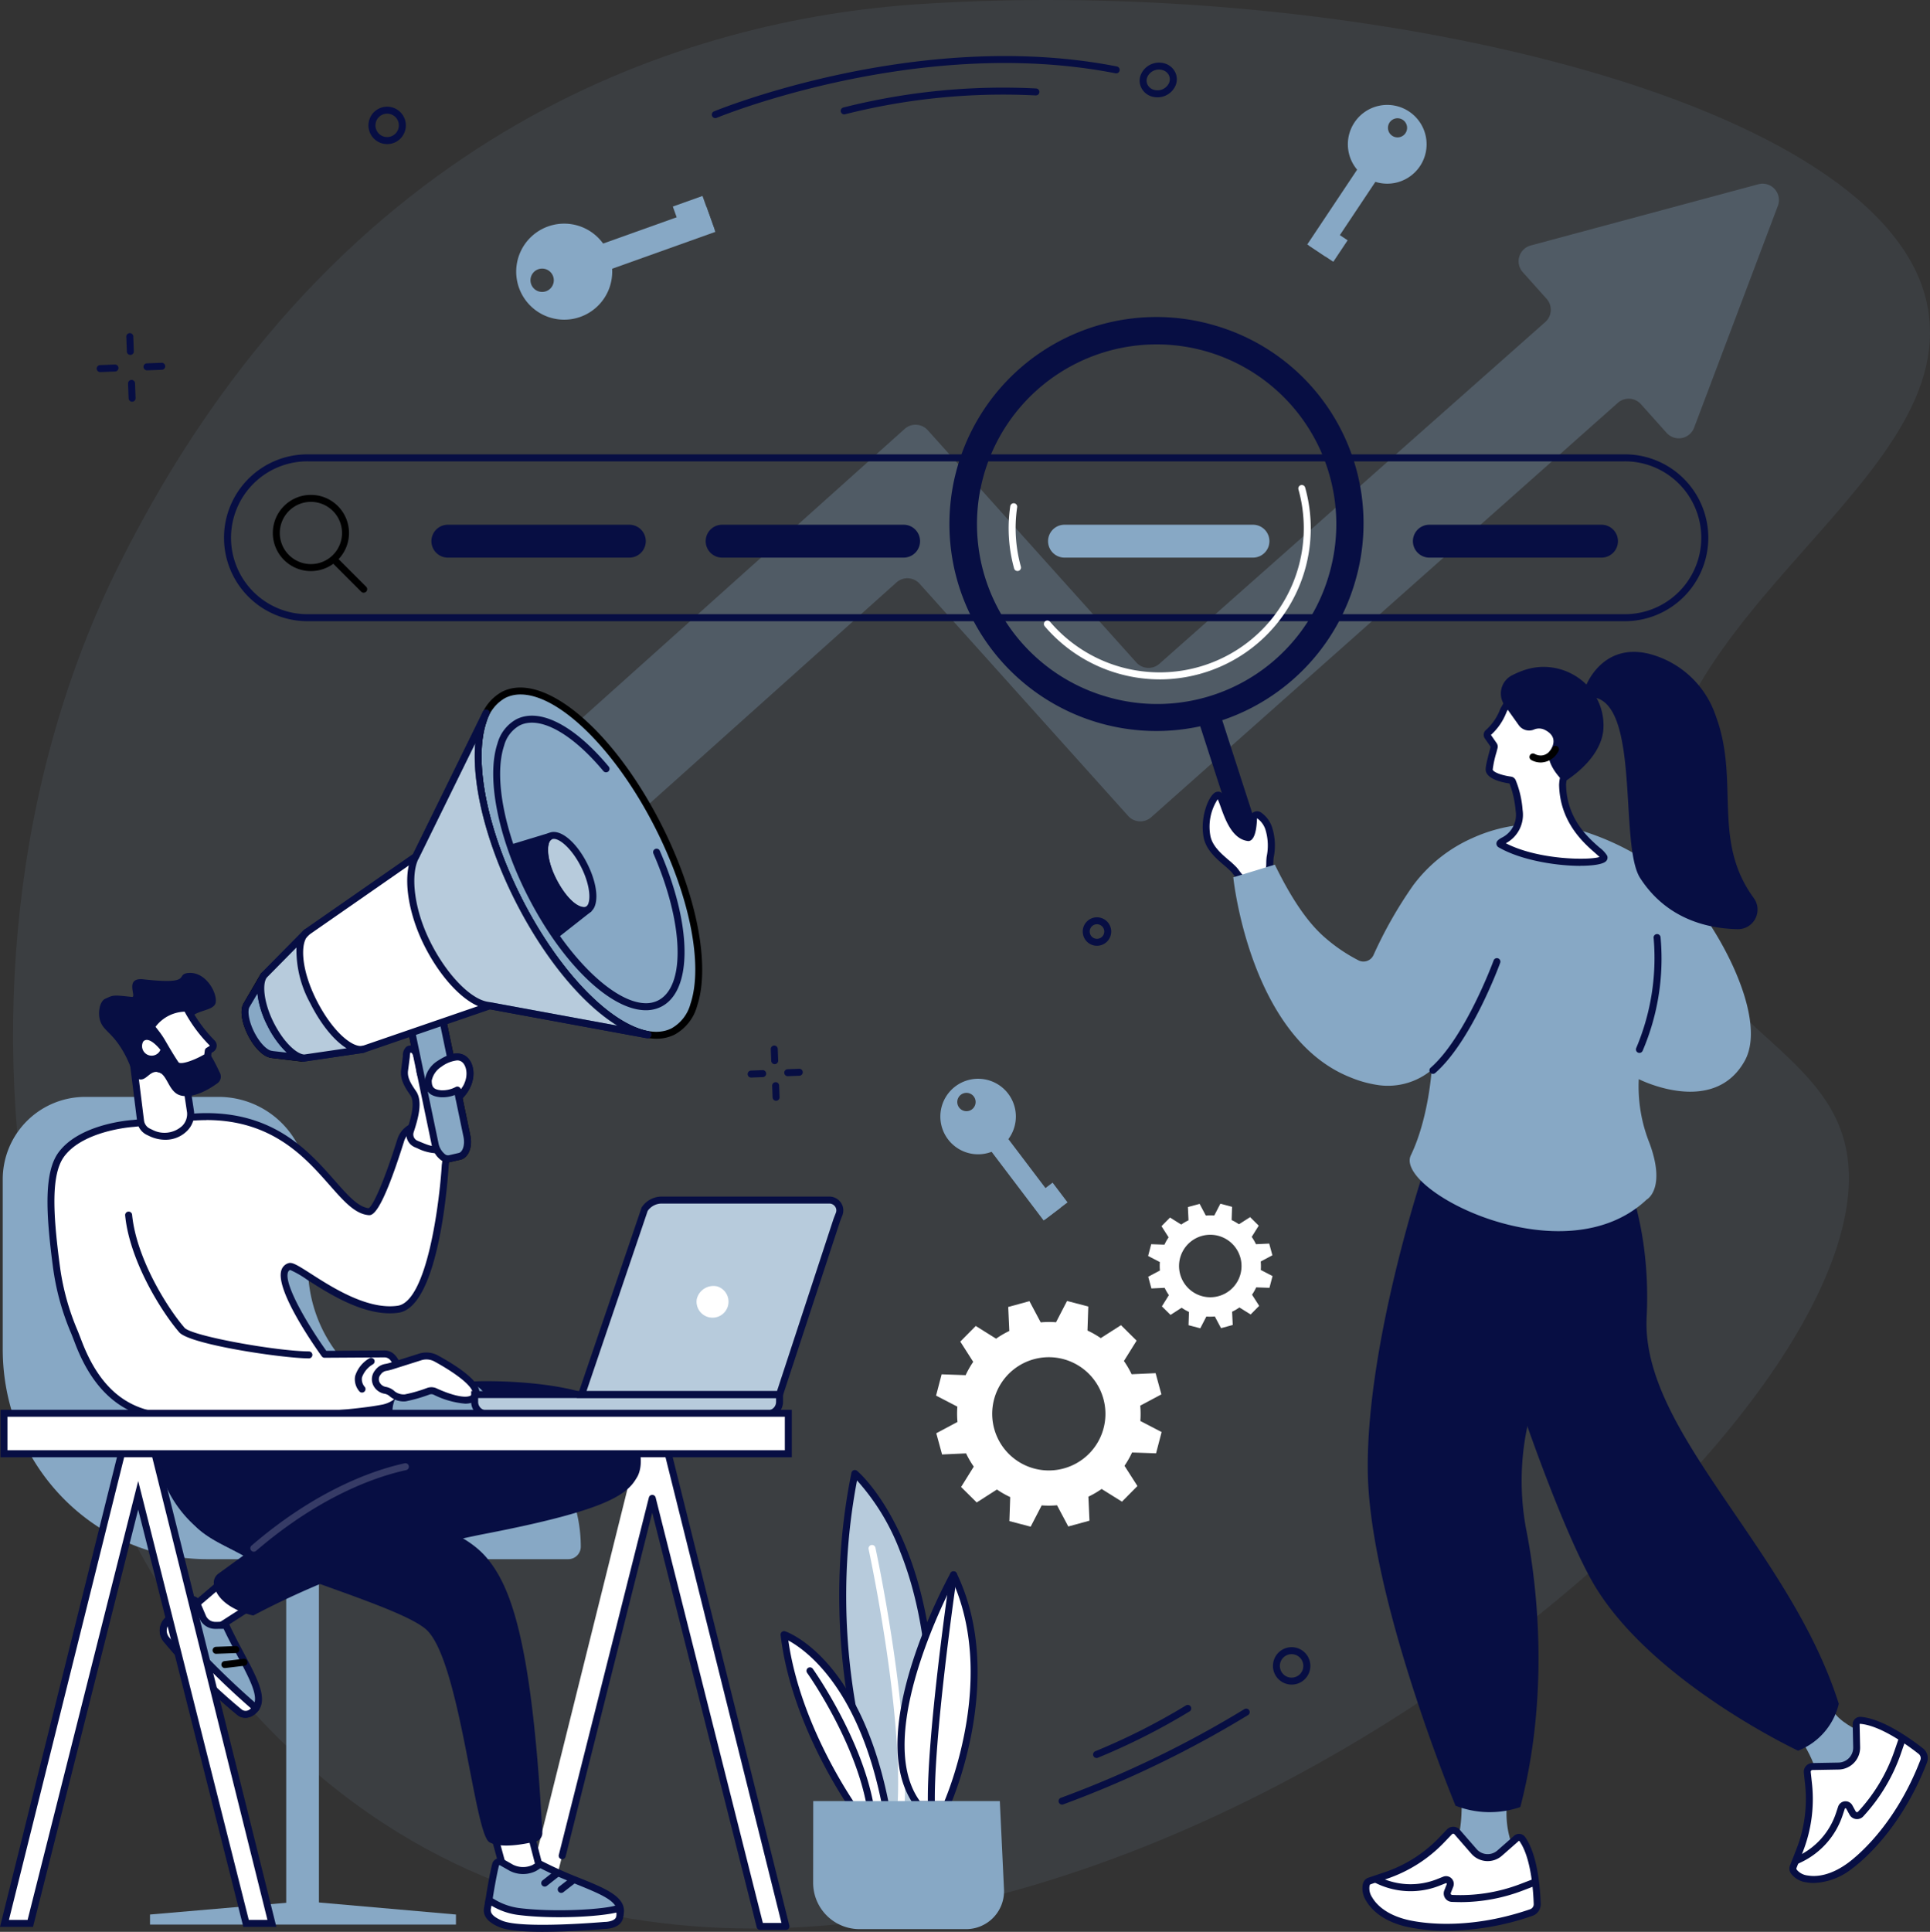 <svg xmlns="http://www.w3.org/2000/svg" xmlns:xlink="http://www.w3.org/1999/xlink" id="Groupe_13849" data-name="Groupe 13849" width="311.824" height="312.046" viewBox="0 0 311.824 312.046"><rect x="0" y="0" width="311.824" height="312.046" fill="#333333" stroke="none"/><defs><clipPath id="clip-path"><rect id="Rectangle_973" data-name="Rectangle 973" width="311.824" height="312.046" fill="none"></rect></clipPath></defs><g id="Groupe_13848" data-name="Groupe 13848" clip-path="url(#clip-path)"><path id="Trac&#xE9;_24962" data-name="Trac&#xE9; 24962" d="M151.96.67c-36.517,2.414-93.605,19.215-129.2,90.52-34.353,68.816-15.59,165.367,42.785,203.383,93.687,61.013,243.394-58.707,236.447-107.71-2.6-18.348-26.413-21.491-30.425-46.547-6.344-39.615,48.5-60.99,43.425-90.457C309.136,15.855,222.189-3.973,151.96.67" transform="translate(-3.5 0)" fill="rgba(135,168,197,0.1)"></path><path id="Trac&#xE9;_24963" data-name="Trac&#xE9; 24963" d="M387.909,79.012,351.141,88.9a2.645,2.645,0,0,0-1.284,4.319l3.848,4.3a2.646,2.646,0,0,1-.2,3.733l-62.35,55.206a2.645,2.645,0,0,1-3.736-.2l-33.7-37.522a2.646,2.646,0,0,0-3.736-.2l-82.731,74.129a2.646,2.646,0,0,0-.2,3.736l8.195,9.123a2.645,2.645,0,0,0,3.736.2l69.679-62.391a2.645,2.645,0,0,1,3.736.2l33.695,37.513a2.645,2.645,0,0,0,3.736.2L365.2,114.331a2.645,2.645,0,0,1,3.739.2l4.151,4.637a2.646,2.646,0,0,0,4.446-.83L391.07,82.5a2.645,2.645,0,0,0-3.162-3.489" transform="translate(-103.824 -49.249)" fill="#87a8c5" opacity="0.275"></path><path id="Trac&#xE9;_24964" data-name="Trac&#xE9; 24964" d="M438.708,574.07l-.938-3.427-3.874.176a14.743,14.743,0,0,0-1.245-2.139l2.051-3.288-2.524-2.5-3.268,2.091a14.911,14.911,0,0,0-2.146-1.224l.133-3.879-3.434-.9-1.782,3.441a14.707,14.707,0,0,0-2.474.018l-1.822-3.426-3.424.938.176,3.877A14.706,14.706,0,0,0,412,565.074l-3.286-2.053-2.5,2.526,2.09,3.27a14.925,14.925,0,0,0-1.224,2.148l-3.877-.134-.9,3.437,3.439,1.783a14.722,14.722,0,0,0,.018,2.476l-3.423,1.823.938,3.427,3.874-.176a14.738,14.738,0,0,0,1.245,2.139l-2.051,3.288,2.524,2.5,3.268-2.091a14.912,14.912,0,0,0,2.147,1.224l-.134,3.879,3.435.9L419.367,592a14.7,14.7,0,0,0,2.474-.018l1.822,3.426,3.424-.938-.176-3.876a14.731,14.731,0,0,0,2.138-1.246l3.285,2.052,2.5-2.526-2.09-3.27a14.942,14.942,0,0,0,1.224-2.148l3.876.134.9-3.437-3.439-1.784a14.725,14.725,0,0,0-.018-2.476Zm-15.77,11.962a9.146,9.146,0,1,1,6.4-11.237,9.139,9.139,0,0,1-6.4,11.237" transform="translate(-251.064 -348.838)" fill="#fff"></path><path id="Trac&#xE9;_24965" data-name="Trac&#xE9; 24965" d="M513.5,525.534l-.517-1.891-2.138.1a8.148,8.148,0,0,0-.687-1.18l1.132-1.814-1.393-1.379-1.8,1.154a8.25,8.25,0,0,0-1.185-.676l.074-2.141-1.895-.5-.983,1.9a8.085,8.085,0,0,0-1.365.01l-1.005-1.89-1.889.518.1,2.139a8.1,8.1,0,0,0-1.179.687l-1.813-1.132-1.377,1.394,1.153,1.8a8.215,8.215,0,0,0-.675,1.185l-2.139-.074-.5,1.9,1.9.984a8.134,8.134,0,0,0,.01,1.366L493.435,529l.517,1.891,2.138-.1a8.131,8.131,0,0,0,.687,1.18l-1.132,1.814,1.393,1.379,1.8-1.154a8.19,8.19,0,0,0,1.184.676l-.074,2.141,1.9.5.983-1.9a8.158,8.158,0,0,0,1.365-.01l1.006,1.89,1.889-.518-.1-2.139a8.123,8.123,0,0,0,1.18-.687l1.813,1.132,1.378-1.394-1.153-1.8a8.218,8.218,0,0,0,.675-1.185l2.139.074.5-1.9-1.9-.984a8.134,8.134,0,0,0-.01-1.366Zm-8.7,6.6a5.047,5.047,0,1,1,3.532-6.2,5.043,5.043,0,0,1-3.532,6.2" transform="translate(-307.923 -322.77)" fill="#fff"></path><path id="Trac&#xE9;_24966" data-name="Trac&#xE9; 24966" d="M261.873,700.1l-17.427-69.141L227.019,700.1h-4.177l19.148-76.868,4.912-.007,19.15,76.875Z" transform="translate(-139.067 -388.93)" fill="#fff"></path><path id="Trac&#xE9;_24967" data-name="Trac&#xE9; 24967" d="M276.823,699.727h-4.177a.564.564,0,0,1-.547-.426l-16.88-66.971-14,55.561a.564.564,0,0,1-1.094-.276l14.551-57.73a.564.564,0,0,1,1.094,0l17.32,68.715H276.1l-18.869-75.746-4.47.006h0a.564.564,0,0,1,0-1.128l4.912-.007h0a.564.564,0,0,1,.547.427l19.15,76.875a.564.564,0,0,1-.547.7" transform="translate(-149.839 -387.994)" fill="#070e43"></path><path id="Trac&#xE9;_24968" data-name="Trac&#xE9; 24968" d="M50.492,485.926V498.7c0,12.5,9.867,22.627,22.039,22.627s22.039,10.13,22.039,22.627a2.015,2.015,0,0,1-2.015,2.016H34.216c-18.247,0-33.039-15.186-33.039-33.92V484.789A13.32,13.32,0,0,1,14.318,471.3H36.243a14.442,14.442,0,0,1,14.248,14.628" transform="translate(-0.735 -294.119)" fill="#87a8c5"></path><rect id="Rectangle_965" data-name="Rectangle 965" width="5.287" height="61.554" transform="translate(46.242 247.625)" fill="#87a8c5"></rect><path id="Trac&#xE9;_24969" data-name="Trac&#xE9; 24969" d="M113.9,819.2l-23.4-2.054H88.353L64.468,819.2v1.63H113.9Z" transform="translate(-40.232 -509.951)" fill="#87a8c5"></path><path id="Trac&#xE9;_24970" data-name="Trac&#xE9; 24970" d="M85.256,680.338l-5.733,4.886,3.584,3.354,6.753-4.331Z" transform="translate(-49.627 -424.573)" fill="#fff"></path><path id="Trac&#xE9;_24971" data-name="Trac&#xE9; 24971" d="M82.171,688.2a.566.566,0,0,1-.386-.152L78.2,684.7a.564.564,0,0,1,.019-.841l5.733-4.886a.564.564,0,0,1,.731,0l4.6,3.908a.564.564,0,0,1-.061.9l-6.753,4.331a.564.564,0,0,1-.3.089m-2.738-3.9,2.8,2.623,5.742-3.683-3.658-3.105Z" transform="translate(-48.691 -423.636)" fill="#070e43"></path><path id="Trac&#xE9;_24972" data-name="Trac&#xE9; 24972" d="M74.518,687.453a41.678,41.678,0,0,0-3.738,3.286,2.264,2.264,0,0,0-.131,3A89.073,89.073,0,0,0,82.5,705.529a1.6,1.6,0,0,0,1.975-.058c3.036-2.131-1.065-7.221-4.212-14.006l-1.689.008a2.231,2.231,0,0,1-2.063-1.356L75.48,687.7a.626.626,0,0,0-.962-.248" transform="translate(-43.773 -428.93)" fill="#87a8c5"></path><path id="Trac&#xE9;_24973" data-name="Trac&#xE9; 24973" d="M82.476,705.466a2.043,2.043,0,0,1-1.264-.432,88.979,88.979,0,0,1-11.938-11.873,2.826,2.826,0,0,1,.167-3.753,42.308,42.308,0,0,1,3.792-3.335h0a1.189,1.189,0,0,1,1.829.471l1.031,2.415a1.662,1.662,0,0,0,1.532,1.014h.009l2.052-.01.152.329c.781,1.684,1.642,3.3,2.4,4.728,2.407,4.521,4.307,8.092,1.623,9.977a2.4,2.4,0,0,1-1.387.47M73.93,686.96a41.248,41.248,0,0,0-3.685,3.238,1.7,1.7,0,0,0-.094,2.256,89.21,89.21,0,0,0,11.763,11.7,1.042,1.042,0,0,0,1.3-.079c1.781-1.251.481-3.917-1.971-8.523-.717-1.347-1.524-2.863-2.275-4.455l-1.329.007h-.015a2.788,2.788,0,0,1-2.57-1.7l-1.03-2.416a.061.061,0,0,0-.043-.037.053.053,0,0,0-.052.011" transform="translate(-42.836 -427.993)" fill="#070e43"></path><path id="Trac&#xE9;_24974" data-name="Trac&#xE9; 24974" d="M70.974,695.9l-.193.195a2.264,2.264,0,0,0-.13,3A89.047,89.047,0,0,0,82.5,710.883a1.6,1.6,0,0,0,1.975-.058,4.671,4.671,0,0,0,.649-.641l-.333-.289a128.674,128.674,0,0,1-13.264-13.35Z" transform="translate(-43.773 -434.283)" fill="#fff"></path><path id="Trac&#xE9;_24975" data-name="Trac&#xE9; 24975" d="M82.476,710.821a2.041,2.041,0,0,1-1.264-.432,89.023,89.023,0,0,1-11.938-11.873,2.828,2.828,0,0,1,.167-3.753l.2-.2a.578.578,0,0,1,.42-.165.562.562,0,0,1,.407.2l.554.646a128.525,128.525,0,0,0,13.206,13.292l.333.289a.564.564,0,0,1,.062.788,5.069,5.069,0,0,1-.757.741,2.4,2.4,0,0,1-1.387.47m-12.445-15a1.706,1.706,0,0,0,.121,1.985,89.194,89.194,0,0,0,11.764,11.7,1.041,1.041,0,0,0,1.3-.079,1.452,1.452,0,0,0,.162-.138,129.534,129.534,0,0,1-13.214-13.315Z" transform="translate(-42.836 -433.348)" fill="#070e43"></path><path id="Trac&#xE9;_24976" data-name="Trac&#xE9; 24976" d="M91.9,708.517a.564.564,0,0,1-.021-1.127l3.192-.12a.564.564,0,1,1,.042,1.127l-3.192.12H91.9" transform="translate(-57.001 -441.38)"></path><path id="Trac&#xE9;_24977" data-name="Trac&#xE9; 24977" d="M95.7,714.229a.564.564,0,0,1-.066-1.124l3.088-.369a.564.564,0,0,1,.133,1.12l-3.087.368a.514.514,0,0,1-.068,0" transform="translate(-59.369 -444.788)"></path><path id="Trac&#xE9;_24978" data-name="Trac&#xE9; 24978" d="M141.46,599.764c.651,1.092,3.076,5.791,1.56,8.981,0,0-.256.465-.567.914-1.852,2.675-6.668,5.04-23.712,8.357A136.452,136.452,0,0,0,80.893,631.29s-5.825-1.192-6.362-5.1a1.787,1.787,0,0,1,.744-1.671l4.012-2.908-3.805-2.029a19.313,19.313,0,0,1-9.337-10.8,66.222,66.222,0,0,1-2.086-11.329c21.907-2.027,39.873-3.571,53.172-4,0,0,20.075-.649,24.229,6.315" transform="translate(-39.977 -370.338)" fill="#070e43"></path><path id="Trac&#xE9;_24979" data-name="Trac&#xE9; 24979" d="M212.688,787.471l2.026,7.439,5.332-2.048-1.715-6.623Z" transform="translate(-132.73 -490.662)" fill="#fff"></path><path id="Trac&#xE9;_24980" data-name="Trac&#xE9; 24980" d="M213.778,794.538a.564.564,0,0,1-.544-.415l-2.027-7.439a.565.565,0,0,1,.424-.7l5.644-1.232a.565.565,0,0,1,.666.41l1.715,6.623a.564.564,0,0,1-.344.668L213.98,794.5a.568.568,0,0,1-.2.037m-1.326-7.578,1.707,6.264,4.279-1.644-1.453-5.61Z" transform="translate(-131.794 -489.726)" fill="#070e43"></path><path id="Trac&#xE9;_24981" data-name="Trac&#xE9; 24981" d="M211.084,800.392c-.293,1.13-.895,4.308-1.135,6.218a2.384,2.384,0,0,0,1.806,2.6c3.313.816,11.189.616,17.752.768a1.687,1.687,0,0,0,1.618-1.31c1.186-3.725-5.9-4.7-12.859-8.375a6.54,6.54,0,0,1-1,.662,4.194,4.194,0,0,1-3.633-.069l-1.585-.9a.659.659,0,0,0-.964.406" transform="translate(-131.01 -499.187)" fill="#87a8c5"></path><path id="Trac&#xE9;_24982" data-name="Trac&#xE9; 24982" d="M228.6,809.607h-.044c-1.676-.039-3.463-.055-5.191-.071-5.221-.047-10.153-.091-12.682-.714a2.947,2.947,0,0,1-2.231-3.219c.24-1.912.842-5.11,1.148-6.29a1.222,1.222,0,0,1,1.789-.754l1.585.9a3.655,3.655,0,0,0,3.086.063,6.094,6.094,0,0,0,.905-.6l.29-.243.336.176a66.91,66.91,0,0,0,6.224,2.785c4.4,1.785,7.884,3.195,6.908,6.26a2.258,2.258,0,0,1-2.126,1.7m-17.815-10.081a.1.1,0,0,0-.038.008.09.09,0,0,0-.054.063c-.3,1.138-.892,4.323-1.121,6.147a1.819,1.819,0,0,0,1.381,1.984c2.4.591,7.5.636,12.422.681,1.732.016,3.524.032,5.208.071.132.01.785-.026,1.068-.917.628-1.973-1.841-3.082-6.257-4.872-1.845-.748-3.925-1.591-6.008-2.667a7.5,7.5,0,0,1-.787.492,4.722,4.722,0,0,1-4.181-.075l-1.585-.9a.091.091,0,0,0-.048-.013m-.638-.071h0Z" transform="translate(-130.073 -498.249)" fill="#070e43"></path><path id="Trac&#xE9;_24983" data-name="Trac&#xE9; 24983" d="M209.459,817.835c-.006.033-.01.056-.011.067-.151,1.2,1.009,1.909,2.113,2.4,3.342,1.473,16.889.263,16.889.263s1.817.019,2.3-1.071a2.016,2.016,0,0,0,.12-.6,1.972,1.972,0,0,0-.055-.635l-.121-.488c-1.844.733-10.142,1.291-16.165.545A12.394,12.394,0,0,1,209.7,816.5s-.117.653-.238,1.338" transform="translate(-130.7 -509.545)" fill="#fff"></path><path id="Trac&#xE9;_24984" data-name="Trac&#xE9; 24984" d="M217.591,820.655c-3,0-5.847-.183-7.2-.777-.731-.322-2.672-1.177-2.446-2.982,0-.015.007-.048.015-.1l.239-1.338a.563.563,0,0,1,.8-.406c.169.083.361.191.58.315a10.369,10.369,0,0,0,4.073,1.45c5.931.735,14.1.2,15.888-.509a.563.563,0,0,1,.755.388l.121.488a2.542,2.542,0,0,1,.069.815,2.444,2.444,0,0,1-.167.779c-.592,1.336-2.508,1.4-2.789,1.406-.506.045-5.4.466-9.947.466m-8.415-4.221-.1.563h0l-.008.043c-.083.666.466,1.224,1.782,1.8,3.172,1.4,16.478.229,16.612.218l.056,0h.008c.383,0,1.5-.133,1.769-.735a1.382,1.382,0,0,0,.074-.414,1.359,1.359,0,0,0-.02-.364c-2.7.668-10.151,1.1-15.827.392a11.185,11.185,0,0,1-4.346-1.506m-.655.465h0Z" transform="translate(-129.762 -508.609)" fill="#070e43"></path><path id="Trac&#xE9;_24985" data-name="Trac&#xE9; 24985" d="M233.177,806.177a.564.564,0,0,1-.349-1.007l1.958-1.542a.564.564,0,0,1,.7.886l-1.958,1.542a.562.562,0,0,1-.348.121" transform="translate(-145.165 -501.438)" fill="#070e43"></path><path id="Trac&#xE9;_24986" data-name="Trac&#xE9; 24986" d="M240.264,809.24a.564.564,0,0,1-.346-1.009l1.713-1.33a.564.564,0,0,1,.692.891l-1.713,1.33a.561.561,0,0,1-.345.118" transform="translate(-149.588 -503.482)" fill="#070e43"></path><path id="Trac&#xE9;_24987" data-name="Trac&#xE9; 24987" d="M118.361,645.048s6.977,1.438,10.671,5.956c3.65,4.464,7.19,12.885,8.857,44.229a1.4,1.4,0,0,1-1.07,1.436c-1.895.455-5.684,1.167-7.489.113-2.462-1.438-4.813-29.966-10.353-34.484s-32.833-11.09-37.347-16.84,6.567-5.75,6.567-5.75Z" transform="translate(-50.267 -399.218)" fill="#070e43"></path><path id="Trac&#xE9;_24988" data-name="Trac&#xE9; 24988" d="M108.142,642.986a.564.564,0,0,1-.368-.992c10.76-9.244,20.144-12.3,24.78-13.3a.564.564,0,0,1,.237,1.1c-4.531.977-13.71,3.971-24.282,13.052a.562.562,0,0,1-.367.136" transform="translate(-67.135 -392.337)" fill="rgba(255,255,255,0.19)"></path><path id="Trac&#xE9;_24989" data-name="Trac&#xE9; 24989" d="M35.135,480.878s-8.224.511-11.551,4.989c-2.207,2.971-2,9.061-.832,17.949.772,5.863,2.194,8.782,3.564,12.385,3.448,9.067,8.736,11.548,14.274,12.055,6.907.633,27.15.091,34.922-1.4,1.255-.241,2.775-1.11,2.847-2.051.146-1.895-.1-6.713-2.591-6.7-6.07.04-9.674.06-9.674.06s-9.378-12.977-5.67-14.179c1.25-.405,10.17,7.964,17.556,6.9,6.255-.9,7.615-23.272,7.615-23.272s.768-4.014-1.729-5.8c-.082-.059-.172-.119-.268-.178a3.527,3.527,0,0,0-5.206,1.961c-1.055,3.362-3.8,11.663-5.176,11.527-5.777-.573-9.679-16.636-28.428-15.281Z" transform="translate(-13.661 -299.406)" fill="#fff"></path><path id="Trac&#xE9;_24990" data-name="Trac&#xE9; 24990" d="M48,528.144c-3.491,0-6.48-.087-8.386-.261-4.46-.409-10.842-2.141-14.749-12.417-.206-.541-.413-1.067-.619-1.589a40.73,40.73,0,0,1-2.977-10.922c-1.148-8.717-1.427-15.175.938-18.36,3.409-4.589,11.457-5.183,11.956-5.215l9.641-1.026c12.679-.921,18.656,5.864,23.019,10.815,2.095,2.377,3.753,4.258,5.477,4.46.656-.332,2.369-3.927,4.63-11.13a4.08,4.08,0,0,1,2.484-2.618,4.038,4.038,0,0,1,3.555.346c.108.067.209.134.3.2,2.653,1.892,2.042,5.861,1.961,6.321-.153,2.493-1.6,22.828-8.1,23.762-5.281.761-11.233-3.059-14.79-5.341a15.844,15.844,0,0,0-2.719-1.565.579.579,0,0,0-.365.4c-.657,2.011,3.383,8.727,6.2,12.663.97-.006,4.317-.026,9.382-.059h.017a2.286,2.286,0,0,1,1.724.774c1.4,1.5,1.54,4.929,1.417,6.53-.1,1.349-1.994,2.31-3.3,2.562-5.791,1.114-17.85,1.673-26.693,1.673M46.059,479.4q-1.044,0-2.156.079L34.27,480.5l-.025,0c-.08.005-8,.549-11.133,4.763-2.139,2.88-1.837,9.095-.725,17.539A39.75,39.75,0,0,0,25.3,513.463c.207.527.416,1.057.623,1.6,3.642,9.578,9.287,11.281,13.8,11.694,6.518.6,26.927.111,34.765-1.4,1.164-.224,2.349-.987,2.392-1.541.123-1.6-.072-4.552-1.118-5.674a1.169,1.169,0,0,0-.9-.416h-.009c-6.071.04-9.675.061-9.675.061h0a.565.565,0,0,1-.457-.233c-.78-1.08-7.59-10.641-6.523-13.909a1.707,1.707,0,0,1,1.135-1.136c.614-.2,1.412.283,3.629,1.7,3.424,2.2,9.156,5.872,14.02,5.175,4.757-.685,6.761-16.653,7.133-22.748a.513.513,0,0,1,.009-.072c.007-.036.666-3.683-1.5-5.23q-.111-.08-.237-.158a2.916,2.916,0,0,0-2.568-.249,2.96,2.96,0,0,0-1.8,1.9c-3.8,12.115-5.181,11.978-5.77,11.919-2.183-.217-3.982-2.258-6.259-4.842-3.949-4.482-9.268-10.517-19.916-10.517m-11.85.545h0Z" transform="translate(-12.736 -298.469)" fill="#070e43"></path><path id="Trac&#xE9;_24991" data-name="Trac&#xE9; 24991" d="M83.457,544.326h0c-4.357-.03-19.244-2.248-20.941-4.212-3-3.477-8.031-11.672-8.736-18.861a.564.564,0,1,1,1.122-.11c.68,6.93,5.554,14.862,8.467,18.234,1.158,1.341,14.859,3.785,20.095,3.822a.564.564,0,0,1,0,1.128" transform="translate(-33.558 -324.908)" fill="#070e43"></path><path id="Trac&#xE9;_24992" data-name="Trac&#xE9; 24992" d="M153.651,589.018a.562.562,0,0,1-.446-.218,2.96,2.96,0,0,1-.667-2.453,5.054,5.054,0,0,1,2.313-2.871.564.564,0,0,1,.563.977,3.981,3.981,0,0,0-1.77,2.115,1.86,1.86,0,0,0,.452,1.539.564.564,0,0,1-.445.91" transform="translate(-95.16 -364.078)" fill="#070e43"></path><path id="Trac&#xE9;_24993" data-name="Trac&#xE9; 24993" d="M168.674,598.3h15.813a4.864,4.864,0,0,0-4.864-4.864h-6.086a4.864,4.864,0,0,0-4.864,4.864" transform="translate(-105.263 -370.343)" fill="#87a8c5"></path><path id="Trac&#xE9;_24994" data-name="Trac&#xE9; 24994" d="M161.777,585.224a1.929,1.929,0,0,1,1.212-.742,7.447,7.447,0,0,0,1.028-.257l4.632-1.461a3.306,3.306,0,0,1,2.516.283c2.324,1.28,7.094,4.164,6.338,5.894-.815,1.865-5.048.118-6.539-.568a1.432,1.432,0,0,0-1.088-.044,24.964,24.964,0,0,1-3.735,1.072,2.991,2.991,0,0,1-2.245-.782,2.279,2.279,0,0,0-1-.44,1.957,1.957,0,0,1-1.371-.988l-.007-.012a1.68,1.68,0,0,1,.148-1.809Z" transform="translate(-100.673 -363.601)" fill="#fff"></path><path id="Trac&#xE9;_24995" data-name="Trac&#xE9; 24995" d="M174.891,589.4a14.058,14.058,0,0,1-5.095-1.45.87.87,0,0,0-.665-.024,25.247,25.247,0,0,1-3.844,1.1,3.458,3.458,0,0,1-2.675-.9,1.712,1.712,0,0,0-.759-.328,2.518,2.518,0,0,1-1.761-1.277,2.25,2.25,0,0,1,.192-2.429l.112-.147h0a2.483,2.483,0,0,1,1.569-.956,6.811,6.811,0,0,0,.95-.238l4.632-1.461a3.9,3.9,0,0,1,2.958.327c5.066,2.791,7.28,5.016,6.583,6.613a1.837,1.837,0,0,1-1.062.989,3.208,3.208,0,0,1-1.134.18m-5.452-2.656a1.988,1.988,0,0,1,.829.181c2.406,1.108,4.459,1.582,5.356,1.241a.708.708,0,0,0,.43-.386c.308-.705-1.467-2.626-6.093-5.174a2.731,2.731,0,0,0-2.092-.234l-4.614,1.456a7.875,7.875,0,0,1-1.107.276,1.359,1.359,0,0,0-.856.528l-.113.147a1.117,1.117,0,0,0-.1,1.2,1.4,1.4,0,0,0,.987.711,2.858,2.858,0,0,1,1.245.552,2.411,2.411,0,0,0,1.816.665,22.971,22.971,0,0,0,3.627-1.045,2.05,2.05,0,0,1,.683-.118" transform="translate(-99.74 -362.669)" fill="#070e43"></path><path id="Trac&#xE9;_24996" data-name="Trac&#xE9; 24996" d="M174.969,431.77l4.5,21.631c.33,1.585,1.391,2.686,2.37,2.461l1.612-.371c.979-.225,1.506-1.692,1.176-3.277l-4.5-21.631Z" transform="translate(-109.191 -268.71)" fill="#5479f7"></path><path id="Trac&#xE9;_24997" data-name="Trac&#xE9; 24997" d="M180.641,455.52a1.977,1.977,0,0,1-1.068-.333,4.074,4.074,0,0,1-1.594-2.606l-4.5-21.631a.564.564,0,0,1,.426-.665l5.158-1.187a.564.564,0,0,1,.679.435l4.5,21.631c.4,1.912-.306,3.644-1.6,3.942l-1.612.371a1.72,1.72,0,0,1-.386.044M174.7,431.26l4.386,21.091a2.991,2.991,0,0,0,1.1,1.886.771.771,0,0,0,.592.14l1.612-.371c.584-.134,1.036-1.241.751-2.613l-4.381-21.068Z" transform="translate(-108.256 -267.775)"></path><path id="Trac&#xE9;_24998" data-name="Trac&#xE9; 24998" d="M175.7,466.084a1.663,1.663,0,0,1-.942-2.053c.81-2.48,1.38-4.82.451-6.168-.807-1.17-1.568-2.33-1.377-3.709l.269-2.074c.047-.324-.051-1.514.842-1.3.676.16.96.751,1.35,3.354a3.047,3.047,0,0,0,1.592,2.451,3.008,3.008,0,0,1-.038-.661,3.537,3.537,0,0,1,1.594-2.764c1.161-.773,3.114-1.809,4.27-.511.8.9,1.117,2.938-.292,4.921-.33.465-2.174,2.48-2.174,2.48a39.586,39.586,0,0,0-1.127,5.325c-.466,2.543-2.393,1.546-4.417.709" transform="translate(-108.465 -281.297)" fill="#fff"></path><path id="Trac&#xE9;_24999" data-name="Trac&#xE9; 24999" d="M177.66,466.628a7.72,7.72,0,0,1-2.724-.8l-.385-.161a2.236,2.236,0,0,1-1.262-2.749c.74-2.266,1.316-4.522.523-5.673-.757-1.1-1.7-2.464-1.471-4.106l.268-2.069c.007-.045.008-.1.012-.159a1.859,1.859,0,0,1,.549-1.453,1.124,1.124,0,0,1,.97-.167c1.069.253,1.382,1.176,1.778,3.82a2.876,2.876,0,0,0,.491,1.338,4.134,4.134,0,0,1,1.787-2.7c2.788-1.857,4.26-1.251,5-.417,1.009,1.133,1.263,3.489-.254,5.623-.326.459-1.89,2.176-2.186,2.5a42.526,42.526,0,0,0-1.017,5.067,2.45,2.45,0,0,1-1.123,1.873,1.975,1.975,0,0,1-.958.227m-2.677-2,.391.163c1.067.448,2.17.911,2.708.619a1.46,1.46,0,0,0,.548-1.072c.36-2.262.868-5.076,1.23-5.561.011-.015.023-.029.036-.043.732-.8,1.9-2.106,2.13-2.426,1.321-1.86.9-3.576.331-4.22-.649-.729-1.839-.525-3.536.605a2.975,2.975,0,0,0-1.342,2.32,2.448,2.448,0,0,0,.03.536.564.564,0,0,1-.85.58,3.593,3.593,0,0,1-1.855-2.849c-.384-2.565-.635-2.821-.922-2.889a.381.381,0,0,0-.043-.008,2.129,2.129,0,0,0-.09.592c-.006.1-.012.19-.021.252l-.268,2.065c-.156,1.126.433,2.085,1.282,3.316,1.125,1.632.394,4.3-.379,6.664a1.1,1.1,0,0,0,.621,1.357" transform="translate(-107.53 -280.361)" fill="#070e43"></path><path id="Trac&#xE9;_25000" data-name="Trac&#xE9; 25000" d="M180.988,435.674l4.1,19.718c.329,1.585-.2,3.052-1.176,3.277l-1.612.371c-.979.225-2.04-.877-2.37-2.461l-4.22-20.267Z" transform="translate(-109.654 -271.888)" fill="#87a8c5"></path><path id="Trac&#xE9;_25001" data-name="Trac&#xE9; 25001" d="M181.1,458.7a1.974,1.974,0,0,1-1.068-.334,4.072,4.072,0,0,1-1.594-2.606l-4.22-20.267a.564.564,0,0,1,.485-.675l5.278-.638a.566.566,0,0,1,.62.445l4.1,19.718c.4,1.912-.306,3.644-1.6,3.942l-1.612.371a1.72,1.72,0,0,1-.386.044m-5.653-22.835,4.095,19.666a3,3,0,0,0,1.1,1.886.771.771,0,0,0,.592.14l1.612-.371c.584-.135,1.036-1.241.751-2.613l-3.994-19.211Z" transform="translate(-108.718 -270.952)" fill="#070e43"></path><path id="Trac&#xE9;_25002" data-name="Trac&#xE9; 25002" d="M186.041,460.1a5.32,5.32,0,0,0,3.438-1.024,3.258,3.258,0,0,0,.611-4.3c-1.15-1.292-3.089-.273-4.253.5A3.983,3.983,0,0,0,184.026,458c.033,1.323.507,1.94,2.015,2.092" transform="translate(-114.844 -283.42)" fill="#fff"></path><path id="Trac&#xE9;_25003" data-name="Trac&#xE9; 25003" d="M188.059,460.3a.564.564,0,0,1-.432-.926l.156-.187a5.563,5.563,0,0,1-2.734.525c-1.726-.174-2.48-.964-2.522-2.639a4.484,4.484,0,0,1,2.064-3.218c2.023-1.343,3.6-1.573,4.7-.683.02.018.214.193.29.278,1.029,1.156,1.273,3.458-.253,5.621-.032.046-.187.255-.832,1.026a.563.563,0,0,1-.433.2m-.312-6.532a5.254,5.254,0,0,0-2.533,1.027,3.482,3.482,0,0,0-1.56,2.25c.024.984.239,1.417,1.508,1.545a4.52,4.52,0,0,0,2.384-.539.564.564,0,0,1,.811.429l.043-.057c1.318-1.869.9-3.582.333-4.223-.05-.056-.177-.168-.18-.171a1.24,1.24,0,0,0-.807-.261" transform="translate(-113.908 -282.478)" fill="#070e43"></path><path id="Trac&#xE9;_25004" data-name="Trac&#xE9; 25004" d="M132.913,329.526,115.254,341.8l-6.906,6.992-2.733,4.7-.018.037c-.536.813-.259,2.706.712,4.639.961,1.912,2.317,3.245,3.289,3.333l-.03.015,5.139.617,9.645-1.419,20.524-7.056,25.342,4.667.179.008c-6.385-1.249-14.889-9.883-20.992-22.03s-7.94-24.071-5.128-29.912l-.005,0-11.214,22.841Z" transform="translate(-65.73 -191.208)" fill="#fff"></path><path id="Trac&#xE9;_25005" data-name="Trac&#xE9; 25005" d="M234.749,319.04c7.548,15.02,8.551,29.743,2.24,32.885s-17.545-6.488-25.092-21.509-8.551-29.743-2.24-32.885,17.545,6.488,25.092,21.509" transform="translate(-128.25 -185.307)" fill="#87a8c5"></path><path id="Trac&#xE9;_25006" data-name="Trac&#xE9; 25006" d="M233.38,352.142c-6.748,0-16.168-8.97-22.927-22.421-5.588-11.119-7.8-22.507-5.629-29.013a7.509,7.509,0,0,1,3.641-4.63c6.689-3.329,18.043,6.229,25.848,21.76,5.587,11.119,7.8,22.507,5.629,29.014a7.51,7.51,0,0,1-3.641,4.629,6.476,6.476,0,0,1-2.921.661m-21.959-55.606a5.437,5.437,0,0,0-2.453.551,6.434,6.434,0,0,0-3.074,3.976c-2.078,6.236.107,17.286,5.567,28.151,7.4,14.72,18.313,24.255,24.337,21.257a6.437,6.437,0,0,0,3.074-3.976c2.078-6.236-.108-17.286-5.567-28.151-6.478-12.892-15.658-21.808-21.884-21.808" transform="translate(-127.311 -184.359)"></path><path id="Trac&#xE9;_25007" data-name="Trac&#xE9; 25007" d="M236.62,355.085c-5.677,0-13.583-7.512-19.247-18.784-4.679-9.313-6.529-18.857-4.711-24.314a6.359,6.359,0,0,1,3.086-3.919c3.76-1.871,9.325.992,14.887,7.661a.564.564,0,1,1-.866.723c-5.127-6.147-10.306-8.974-13.518-7.374a5.286,5.286,0,0,0-2.519,3.266c-1.728,5.186.1,14.392,4.648,23.45,5.326,10.6,13.13,18.156,18.266,18.156a4.3,4.3,0,0,0,1.94-.433c4.5-2.241,4.189-12.442-.728-23.728a.564.564,0,1,1,1.034-.45c5.245,12.04,5.328,22.633.2,25.188a5.478,5.478,0,0,1-2.469.559" transform="translate(-132.284 -191.903)" fill="#070e43"></path><path id="Trac&#xE9;_25008" data-name="Trac&#xE9; 25008" d="M240.454,363.8c1.652,3.288,1.872,6.51.492,7.2s-3.839-1.421-5.491-4.709-1.873-6.51-.492-7.2,3.839,1.421,5.491,4.709" transform="translate(-146.065 -224.011)" fill="#b7cbdc"></path><path id="Trac&#xE9;_25009" data-name="Trac&#xE9; 25009" d="M239.438,370.753c-1.67,0-3.853-2.012-5.428-5.147-1.292-2.573-1.774-5.135-1.257-6.688a2.093,2.093,0,0,1,1.018-1.268c1.713-.851,4.4,1.28,6.247,4.96,1.293,2.573,1.775,5.136,1.257,6.688a2.091,2.091,0,0,1-1.018,1.268,1.814,1.814,0,0,1-.819.187m-4.826-12.168a.749.749,0,0,0-.339.074,1,1,0,0,0-.451.615c-.344,1.032-.108,3.233,1.2,5.825,1.568,3.12,3.794,4.927,4.736,4.457a.992.992,0,0,0,.45-.615c.344-1.032.108-3.233-1.195-5.825-1.4-2.791-3.332-4.532-4.4-4.532" transform="translate(-145.125 -223.079)" fill="#070e43"></path><path id="Trac&#xE9;_25010" data-name="Trac&#xE9; 25010" d="M113.769,361.765a.574.574,0,0,1-.067,0l-5.139-.617a.58.58,0,0,1-.162-.044c-1.161-.245-2.554-1.658-3.535-3.61-1.069-2.127-1.341-4.15-.7-5.172l.005-.01,2.75-4.733a.557.557,0,0,1,.086-.113l6.906-6.992a.537.537,0,0,1,.079-.067l17.54-12.194,11.294-23a.567.567,0,0,1,1.02.5c-2.826,5.87-.767,17.691,5.124,29.415,5.9,11.742,14.178,20.475,20.6,21.73a.564.564,0,0,1-.131,1.117l-.179-.008a.616.616,0,0,1-.079-.009l-25.2-4.641L123.6,360.316a.626.626,0,0,1-.1.024l-9.645,1.419a.541.541,0,0,1-.082.006m-4.9-1.721,4.9.588,9.519-1.4,20.475-7.04a.566.566,0,0,1,.285-.021l20.524,3.78c-5.7-3.512-11.914-11-16.6-20.327-4.657-9.267-6.949-18.655-6.394-25.3l-9.088,18.51a.561.561,0,0,1-.184.214L114.68,341.3l-6.819,6.9-2.7,4.645a.567.567,0,0,1-.034.059c-.364.55-.184,2.225.745,4.075.947,1.885,2.168,2.965,2.836,3.025a.567.567,0,0,1,.156.037" transform="translate(-64.792 -190.271)" fill="#070e43"></path><path id="Trac&#xE9;_25011" data-name="Trac&#xE9; 25011" d="M177.388,329.456l11.324-23.065.005,0c-2.812,5.841-.968,17.78,5.128,29.912s14.607,20.782,20.992,22.03l-.179-.007-25.3-4.66-.586-.106c-2.941-.557-6.831-4.442-9.579-9.941-2.821-5.645-3.261-11.244-1.949-13.885Z" transform="translate(-110.17 -191.207)" fill="#87a8c5" opacity="0.6"></path><path id="Trac&#xE9;_25012" data-name="Trac&#xE9; 25012" d="M213.886,357.964h-.024l-.179-.007a.569.569,0,0,1-.079-.009l-25.884-4.765c-3.215-.609-7.226-4.725-9.983-10.244-2.686-5.376-3.488-11.292-1.95-14.389l.144-.283,11.322-23.061a.567.567,0,0,1,1.02.5c-2.826,5.87-.767,17.691,5.124,29.414,5.9,11.742,14.178,20.475,20.6,21.73a.564.564,0,0,1-.108,1.117M186,310.328l-9.054,18.441,0,.008-.143.281c-1.171,2.358-.879,7.714,1.951,13.377,2.568,5.139,6.342,9.1,9.179,9.639l.581.1,20.484,3.773c-5.7-3.513-11.914-11-16.6-20.327-4.657-9.268-6.949-18.656-6.394-25.3m-9.56,18.192h0Z" transform="translate(-109.218 -190.271)" fill="#070e43"></path><path id="Trac&#xE9;_25013" data-name="Trac&#xE9; 25013" d="M113.493,432.12a.52.52,0,0,1-.068,0l-4.862-.584a.563.563,0,0,1-.162-.045c-1.161-.245-2.554-1.658-3.535-3.61-1.069-2.127-1.341-4.15-.7-5.172l0-.01,2.75-4.733a.564.564,0,0,1,.976.567l-2.735,4.707a.631.631,0,0,1-.033.058c-.364.551-.185,2.226.745,4.075.947,1.885,2.168,2.965,2.837,3.025a.568.568,0,0,1,.155.037l4.694.564a.564.564,0,0,1-.066,1.124" transform="translate(-64.792 -260.66)"></path><path id="Trac&#xE9;_25014" data-name="Trac&#xE9; 25014" d="M114.752,432.325c-1.582-.132-3.765-2.4-5.332-5.52-1.66-3.3-2.017-6.7-.962-7.9l-2.844,4.806-.018.037c-.536.812-.259,2.706.712,4.639.961,1.912,2.317,3.246,3.289,3.333l-.03.014Z" transform="translate(-65.73 -261.423)" fill="#87a8c5"></path><path id="Trac&#xE9;_25015" data-name="Trac&#xE9; 25015" d="M113.815,431.953l-.047,0-.129-.014-5.073-.577a.577.577,0,0,1-.165-.045c-1.161-.245-2.554-1.658-3.535-3.61-1.069-2.127-1.341-4.15-.7-5.172l0-.01c.006-.012.012-.024.019-.035l2.484-4.2a2.477,2.477,0,0,1,.423-.695.564.564,0,0,1,.908.66l-.32.54c-.467,1.26-.113,4.009,1.3,6.82,1.614,3.213,3.606,5.025,4.789,5.2l.1.012a.564.564,0,0,1-.063,1.124m-4.953-1.695,2.263.258a15.724,15.724,0,0,1-3.146-4.393,14.953,14.953,0,0,1-1.584-5.144l-1.232,2.086a.567.567,0,0,1-.034.059c-.364.55-.184,2.226.745,4.075.947,1.885,2.168,2.965,2.836,3.025a.568.568,0,0,1,.152.035" transform="translate(-64.792 -260.487)" fill="#070e43"></path><path id="Trac&#xE9;_25016" data-name="Trac&#xE9; 25016" d="M128.209,419.553l.409-.076c-2.221.434-5.674-2.951-8.082-7.742-2.456-4.886-2.875-9.741-1.073-11.149l-.231.233-6.546,6.633c-1.077,1.177-.726,4.6.944,7.921,1.611,3.206,3.915,5.5,5.5,5.51Z" transform="translate(-69.938 -249.99)" fill="#b7cbdc"></path><path id="Trac&#xE9;_25017" data-name="Trac&#xE9; 25017" d="M118.186,420.511h0c-1.818-.012-4.287-2.406-6-5.821-1.783-3.55-2.144-7.147-.856-8.555l6.417-6.5a2.54,2.54,0,0,1,.429-.428.564.564,0,0,1,.748.84l-.342.346c-1.076,1.439-.835,5.473,1.517,10.154,2.538,5.052,5.772,7.746,7.449,7.445l.025,0a.564.564,0,0,1,.212,1.108l-.033.006-.38.071-.023,0-9.077,1.33a.544.544,0,0,1-.082.006m-1.3-18.41-4.747,4.811c-.806.88-.587,4.022,1.046,7.271,1.673,3.329,3.793,5.151,4.964,5.2l6.839-1c-1.991-1.225-4.158-3.852-5.9-7.328a17.763,17.763,0,0,1-2.2-8.951" transform="translate(-68.993 -249.054)" fill="#070e43"></path><path id="Trac&#xE9;_25018" data-name="Trac&#xE9; 25018" d="M226.14,359.3c-1.381.687-1.219,3.94.492,7.2,2.869,5.463,5.211,4.85,5.486,4.754,0,0,.008,0,0,.008l-5.091,4a59.14,59.14,0,0,1-7.113-14.059Z" transform="translate(-137.242 -224.227)" fill="#070e43"></path><path id="Trac&#xE9;_25019" data-name="Trac&#xE9; 25019" d="M225.707,375.176l-.341-.492a59.7,59.7,0,0,1-7.183-14.2l-.19-.553,6.782-2.068.416,1.044a1.044,1.044,0,0,0-.471.656c-.345,1.069-.105,3.27,1.211,5.776,2.7,5.141,4.782,4.491,4.8,4.484l.447-.155.471.836-.382.3Zm-6.264-14.5a58.818,58.818,0,0,0,6.512,12.875l3.488-2.737c-1.155-.4-2.769-1.625-4.512-4.944-1.241-2.364-1.756-4.867-1.339-6.46Z" transform="translate(-136.041 -223.331)" fill="#070e43"></path><path id="Trac&#xE9;_25020" data-name="Trac&#xE9; 25020" d="M58.4,465.5l-1.212-9.7,8.44,2.609.853,5.681a3.262,3.262,0,0,1-.928,2.6,4.763,4.763,0,0,1-5.451.779l-.419-.2A2.262,2.262,0,0,1,58.4,465.5" transform="translate(-35.689 -284.448)" fill="#fff"></path><path id="Trac&#xE9;_25021" data-name="Trac&#xE9; 25021" d="M61.446,467.612a5.955,5.955,0,0,1-2.519-.571l-.42-.2a2.81,2.81,0,0,1-1.6-2.211l-1.212-9.7a.564.564,0,0,1,.726-.608l8.44,2.609a.563.563,0,0,1,.391.455l.853,5.68A3.833,3.833,0,0,1,65,466.16a4.868,4.868,0,0,1-3.558,1.451M56.92,455.66l1.1,8.833a1.688,1.688,0,0,0,.962,1.329l.42.2a4.22,4.22,0,0,0,4.8-.658,2.729,2.729,0,0,0,.777-2.133l-.8-5.321Z" transform="translate(-34.753 -283.511)" fill="#070e43"></path><path id="Trac&#xE9;_25022" data-name="Trac&#xE9; 25022" d="M56.933,418.033c-2.091.242.88,1.921-7.163,1.021-3.2-.359-1.046,2.937-1.877,2.846-3.07-.335-2.965-.327-4.327.3-.9.414-1.216,2.267-.814,3.539.531,1.68,2.026,1.877,3.908,5.293,1.322,2.4,1.373,3.989,2.459,4.183s1.621-1.326,2.836-1.2c1.573.159,1.726,2.813,3.372,3.637,1.038.52,3.235.461,6.38-1.814a1.316,1.316,0,0,0,.418-1.623c-.343-.732-.782-1.655-1.275-2.5-2.348-4.033-4.05-4.74-3.687-5.954.556-1.861,3.958-1.444,4.251-2.944.3-1.558-1.621-5.108-4.484-4.777" transform="translate(-26.573 -260.865)" fill="#070e43"></path><path id="Trac&#xE9;_25023" data-name="Trac&#xE9; 25023" d="M64.946,436.166l.783,1a13.065,13.065,0,0,1,1.006,1.49c.564.975,1.546,2.644,2.167,3.536.912,1.311,5.157-1.227,5.157-1.227l.121-.929.491-.308a.644.644,0,0,0,.232-.239.624.624,0,0,0-.1-.727,22.451,22.451,0,0,1-4.089-5.618,6.752,6.752,0,0,0-5.77,3.018" transform="translate(-40.53 -270.307)" fill="#fff"></path><path id="Trac&#xE9;_25024" data-name="Trac&#xE9; 25024" d="M68.895,442.194a1.589,1.589,0,0,1-1.392-.612c-.639-.919-1.648-2.635-2.192-3.576a12.5,12.5,0,0,0-.962-1.426l-.783-1a.565.565,0,0,1-.022-.664,7.269,7.269,0,0,1,6.281-3.263.564.564,0,0,1,.47.333,22.136,22.136,0,0,0,3.98,5.456,1.187,1.187,0,0,1,.19,1.382,1.208,1.208,0,0,1-.429.452l-.267.167-.087.666a.565.565,0,0,1-.27.411,10.944,10.944,0,0,1-4.517,1.678m-4.18-6.978.523.67a13.653,13.653,0,0,1,1.049,1.555c.535.926,1.526,2.611,2.142,3.5.3.432,2.286-.173,4.171-1.253l.086-.655a.564.564,0,0,1,.259-.4l.491-.308a.141.141,0,0,0,.034-.028.058.058,0,0,0-.008-.069,23.669,23.669,0,0,1-4.045-5.451,6.167,6.167,0,0,0-4.7,2.447" transform="translate(-39.594 -269.37)" fill="#070e43"></path><path id="Trac&#xE9;_25025" data-name="Trac&#xE9; 25025" d="M63.95,448.417s-1.881-2.417-2.792-1.323a1.546,1.546,0,1,0,2.792,1.323" transform="translate(-38.03 -278.837)" fill="#fff"></path><path id="Trac&#xE9;_25026" data-name="Trac&#xE9; 25026" d="M251.325,602.308H205.918a1.927,1.927,0,0,1-1.927-1.927V599.2h49.261v1.184a1.927,1.927,0,0,1-1.927,1.927" transform="translate(-127.303 -373.935)" fill="#b7cbdc"></path><path id="Trac&#xE9;_25027" data-name="Trac&#xE9; 25027" d="M250.389,601.935H204.982a2.494,2.494,0,0,1-2.491-2.491V597.7H252.88v1.748a2.494,2.494,0,0,1-2.491,2.491m-46.77-3.111v.62a1.365,1.365,0,0,0,1.364,1.364h45.407a1.365,1.365,0,0,0,1.364-1.364v-.62Z" transform="translate(-126.367 -372.999)" fill="#070e43"></path><path id="Trac&#xE9;_25028" data-name="Trac&#xE9; 25028" d="M281.958,547.03H249.987l10.158-29.9a3.341,3.341,0,0,1,2.805-1.5h27.026a1.677,1.677,0,0,1,1.615,2.24c-.159.418-.331.83-.47,1.255Z" transform="translate(-156.007 -321.783)" fill="#b7cbdc"></path><path id="Trac&#xE9;_25029" data-name="Trac&#xE9; 25029" d="M281.06,546.658H247.894l10.472-30.772a3.886,3.886,0,0,1,3.278-1.759H288.67a2.26,2.26,0,0,1,1.89.981,2.194,2.194,0,0,1,.253,2.024l-.139.358c-.117.3-.227.582-.323.872Zm-31.592-1.128h30.775l9.036-27.519c.1-.32.226-.63.344-.931l.135-.349a1.052,1.052,0,0,0-.128-.982,1.146,1.146,0,0,0-.961-.494H261.644a2.764,2.764,0,0,0-2.3,1.19Z" transform="translate(-154.701 -320.847)" fill="#070e43"></path><path id="Trac&#xE9;_25030" data-name="Trac&#xE9; 25030" d="M299.2,554.635a2.583,2.583,0,1,0,3.3-2.078,2.771,2.771,0,0,0-3.3,2.078" transform="translate(-186.63 -344.77)" fill="#fff"></path><path id="Trac&#xE9;_25031" data-name="Trac&#xE9; 25031" d="M40.951,698.792,23.524,629.641,6.1,698.792H1.92l19.148-76.877,4.912-.007,19.149,76.884Z" transform="translate(-1.198 -388.109)" fill="#fff"></path><path id="Trac&#xE9;_25032" data-name="Trac&#xE9; 25032" d="M44.652,698.419H39.314L22.326,631.012,5.338,698.419H0l19.429-78,5.793-.009Zm-4.459-1.128h3.016L24.341,621.535l-4.03.006L1.443,697.291H4.459L22.326,626.4Z" transform="translate(0 -387.172)" fill="#070e43"></path><rect id="Rectangle_966" data-name="Rectangle 966" width="126.722" height="6.539" transform="translate(0.644 228.284)" fill="#fff"></rect><path id="Trac&#xE9;_25033" data-name="Trac&#xE9; 25033" d="M128.064,613.406H.214v-7.668h127.85ZM1.341,612.278H126.936v-5.412H1.341Z" transform="translate(-0.134 -378.018)" fill="#070e43"></path><path id="Trac&#xE9;_25035" data-name="Trac&#xE9; 25035" d="M322.687,222.166H110.058a13.475,13.475,0,1,1,0-26.949H322.687a13.475,13.475,0,1,1,0,26.949M110.058,196.345a12.347,12.347,0,1,0,0,24.693H322.687a12.347,12.347,0,1,0,0-24.693Z" transform="translate(-60.274 -121.827)" fill="#070e43"></path><path id="Trac&#xE9;_25036" data-name="Trac&#xE9; 25036" d="M123.405,224.946a6.154,6.154,0,1,1,6.154-6.154,6.161,6.161,0,0,1-6.154,6.154m0-11.181a5.027,5.027,0,1,0,5.027,5.027,5.032,5.032,0,0,0-5.027-5.027" transform="translate(-73.172 -132.699)"></path><path id="Trac&#xE9;_25037" data-name="Trac&#xE9; 25037" d="M147.983,245.416a.562.562,0,0,1-.4-.165l-4.446-4.447a.564.564,0,0,1,.8-.8l4.447,4.447a.564.564,0,0,1-.4.962" transform="translate(-89.224 -149.676)"></path><path id="Trac&#xE9;_25038" data-name="Trac&#xE9; 25038" d="M335.263,230.772H305.942a2.656,2.656,0,0,1,0-5.313h29.321a2.656,2.656,0,0,1,0,5.313" transform="translate(-189.269 -140.7)" fill="#070e43"></path><path id="Trac&#xE9;_25039" data-name="Trac&#xE9; 25039" d="M217.388,230.772H188.067a2.656,2.656,0,1,1,0-5.313h29.321a2.656,2.656,0,0,1,0,5.313" transform="translate(-115.708 -140.7)" fill="#070e43"></path><path id="Trac&#xE9;_25040" data-name="Trac&#xE9; 25040" d="M483.534,230.772H453.085a2.656,2.656,0,1,1,0-5.313h30.449a2.656,2.656,0,0,1,0,5.313" transform="translate(-281.096 -140.7)" fill="#87a8c5"></path><path id="Trac&#xE9;_25041" data-name="Trac&#xE9; 25041" d="M637.7,230.772H609.886a2.656,2.656,0,0,1,0-5.313H637.7a2.656,2.656,0,1,1,0,5.313" transform="translate(-378.949 -140.7)" fill="#070e43"></path><g id="Groupe_13852" data-name="Groupe 13852"><path id="Trac&#xE9;_25042" data-name="Trac&#xE9; 25042" d="M306.482,34.106a.564.564,0,0,1-.217-1.084c.326-.136,33.019-13.554,65.07-7.265a.564.564,0,1,1-.217,1.106c-31.718-6.224-64.1,7.064-64.419,7.2a.559.559,0,0,1-.217.044" transform="translate(-190.912 -15.027)" fill="#070e43"></path><path id="Trac&#xE9;_25043" data-name="Trac&#xE9; 25043" d="M361.884,41.92a.564.564,0,0,1-.133-1.112,105.249,105.249,0,0,1,31.133-3.076.564.564,0,0,1-.069,1.126,104.112,104.112,0,0,0-30.8,3.046.577.577,0,0,1-.133.016" transform="translate(-225.486 -23.445)" fill="#070e43"></path><path id="Trac&#xE9;_25044" data-name="Trac&#xE9; 25044" d="M492.646,32.512a3.1,3.1,0,0,1-.756-.092,2.773,2.773,0,0,1-1.8-1.365,2.593,2.593,0,0,1-.158-2.11h0A3.193,3.193,0,0,1,493.674,27a2.77,2.77,0,0,1,1.8,1.365,2.591,2.591,0,0,1,.158,2.11,3.173,3.173,0,0,1-2.99,2.036m-1.653-3.2a1.479,1.479,0,0,0,.086,1.2,1.659,1.659,0,0,0,1.084.807,2.045,2.045,0,0,0,2.407-1.221,1.48,1.48,0,0,0-.086-1.2,1.657,1.657,0,0,0-1.084-.806,2.046,2.046,0,0,0-2.408,1.221" transform="translate(-305.65 -16.792)" fill="#070e43"></path><path id="Trac&#xE9;_25048" data-name="Trac&#xE9; 25048" d="M54.928,146.656a.564.564,0,0,1-.563-.542l-.09-2.392a.564.564,0,0,1,.542-.585.551.551,0,0,1,.585.542l.09,2.392a.564.564,0,0,1-.542.585h-.022" transform="translate(-33.87 -89.325)" fill="#070e43"></path><path id="Trac&#xE9;_25049" data-name="Trac&#xE9; 25049" d="M55.686,166.761a.564.564,0,0,1-.563-.542l-.09-2.392a.564.564,0,0,1,.542-.585.558.558,0,0,1,.585.542l.09,2.392a.564.564,0,0,1-.542.585h-.022" transform="translate(-34.343 -101.873)" fill="#070e43"></path><path id="Trac&#xE9;_25050" data-name="Trac&#xE9; 25050" d="M42.1,157.848a.564.564,0,0,1-.021-1.127l2.392-.09a.564.564,0,1,1,.042,1.127l-2.391.09H42.1" transform="translate(-25.924 -97.747)" fill="#070e43"></path><path id="Trac&#xE9;_25051" data-name="Trac&#xE9; 25051" d="M62.207,157.089a.564.564,0,0,1-.021-1.127l2.392-.09A.564.564,0,0,1,64.621,157l-2.392.09h-.022" transform="translate(-38.47 -97.273)" fill="#070e43"></path><path id="Trac&#xE9;_25056" data-name="Trac&#xE9; 25056" d="M161.362,51.879a3.021,3.021,0,1,1,2.56-1.409,3,3,0,0,1-2.56,1.409m.009-4.915a1.9,1.9,0,0,0-1.605.884h0a1.89,1.89,0,1,0,1.605-.885m-2.082.583h0Z" transform="translate(-98.816 -28.604)" fill="#070e43"></path></g><g id="Groupe_13854" data-name="Groupe 13854"><path id="Trac&#xE9;_25045" data-name="Trac&#xE9; 25045" d="M455.536,749.661a.564.564,0,0,1-.186-1.1,169.907,169.907,0,0,0,29.616-14.31.564.564,0,1,1,.6.955,171.172,171.172,0,0,1-29.843,14.419.557.557,0,0,1-.186.032" transform="translate(-283.93 -458.167)" fill="#070e43"></path><path id="Trac&#xE9;_25046" data-name="Trac&#xE9; 25046" d="M470.337,741.118a.564.564,0,0,1-.213-1.086,104.784,104.784,0,0,0,14.659-7.408.564.564,0,0,1,.584.965,106.108,106.108,0,0,1-14.818,7.488.565.565,0,0,1-.212.041" transform="translate(-293.167 -457.151)" fill="#070e43"></path><path id="Trac&#xE9;_25047" data-name="Trac&#xE9; 25047" d="M550.1,713.789a3.022,3.022,0,0,1-2.911-3.827,3.022,3.022,0,1,1,2.911,3.827m0-4.915a1.895,1.895,0,1,0,.5.069,1.9,1.9,0,0,0-.5-.069m-2.369,1.238h0Z" transform="translate(-341.414 -441.677)" fill="#070e43"></path><g id="Groupe_13853" data-name="Groupe 13853"><path id="Trac&#xE9;_25052" data-name="Trac&#xE9; 25052" d="M331.891,452.252a.564.564,0,0,1-.563-.542l-.071-1.872a.564.564,0,1,1,1.127-.042l.071,1.871a.564.564,0,0,1-.542.585h-.022" transform="translate(-206.725 -280.361)" fill="#070e43"></path><path id="Trac&#xE9;_25053" data-name="Trac&#xE9; 25053" d="M332.486,467.982a.564.564,0,0,1-.563-.542l-.07-1.871a.564.564,0,0,1,.542-.585.556.556,0,0,1,.585.542l.071,1.871a.564.564,0,0,1-.542.585h-.022" transform="translate(-207.096 -290.177)" fill="#070e43"></path><path id="Trac&#xE9;_25054" data-name="Trac&#xE9; 25054" d="M321.857,461.006a.564.564,0,0,1-.021-1.127l1.872-.071a.555.555,0,0,1,.585.542.564.564,0,0,1-.542.585l-1.871.071h-.021" transform="translate(-200.507 -286.948)" fill="#070e43"></path><path id="Trac&#xE9;_25055" data-name="Trac&#xE9; 25055" d="M337.587,460.413a.564.564,0,0,1-.021-1.127l1.871-.07a.555.555,0,0,1,.585.542.564.564,0,0,1-.542.585l-1.871.07h-.022" transform="translate(-210.324 -286.578)" fill="#070e43"></path></g><path id="Trac&#xE9;_25057" data-name="Trac&#xE9; 25057" d="M467.62,398.729a2.3,2.3,0,1,1,2.3-2.3,2.307,2.307,0,0,1-2.3,2.3m0-3.48a1.176,1.176,0,1,0,1.176,1.176,1.178,1.178,0,0,0-1.176-1.176" transform="translate(-290.386 -245.956)" fill="#070e43"></path></g><rect id="Rectangle_967" data-name="Rectangle 967" width="24.266" height="4.321" transform="translate(91.265 41.548) rotate(-19.654)" fill="#87a8c5"></rect><path id="Trac&#xE9;_25058" data-name="Trac&#xE9; 25058" d="M232.206,111.148a7.756,7.756,0,1,0-9.913-4.7,7.756,7.756,0,0,0,9.913,4.7m-5.538-4.141a1.884,1.884,0,1,1,1.141-2.408,1.884,1.884,0,0,1-1.141,2.408" transform="translate(-138.442 -59.963)" fill="#87a8c5"></path><rect id="Rectangle_968" data-name="Rectangle 968" width="5.087" height="5.774" transform="translate(108.707 33.364) rotate(-19.651)" fill="#87a8c5"></rect><rect id="Rectangle_969" data-name="Rectangle 969" width="19.9" height="3.544" transform="translate(211.212 39.485) rotate(-56.303)" fill="#87a8c5"></rect><path id="Trac&#xE9;_25059" data-name="Trac&#xE9; 25059" d="M580.337,47.908a6.361,6.361,0,1,0,8.821-1.763,6.361,6.361,0,0,0-8.821,1.763m5.671.013a1.545,1.545,0,1,1,.428,2.142,1.545,1.545,0,0,1-.428-2.142" transform="translate(-361.499 -28.13)" fill="#87a8c5"></path><rect id="Rectangle_970" data-name="Rectangle 970" width="4.172" height="4.735" transform="translate(211.477 39.661) rotate(-56.302)" fill="#87a8c5"></rect><rect id="Rectangle_971" data-name="Rectangle 971" width="3.398" height="19.08" transform="matrix(0.797, -0.604, 0.604, 0.797, 157.094, 181.937)" fill="#87a8c5"></rect><path id="Trac&#xE9;_25060" data-name="Trac&#xE9; 25060" d="M405.371,473.3a6.1,6.1,0,1,0,1.179-8.544,6.1,6.1,0,0,0-1.179,8.544m1.8-5.132a1.481,1.481,0,1,1,2.075.286,1.481,1.481,0,0,1-2.075-.286" transform="translate(-252.204 -289.267)" fill="#87a8c5"></path><rect id="Rectangle_972" data-name="Rectangle 972" width="4.54" height="4" transform="matrix(0.797, -0.604, 0.604, 0.797, 166.443, 193.774)" fill="#87a8c5"></rect><path id="Trac&#xE9;_25061" data-name="Trac&#xE9; 25061" d="M623.538,770.527s.617,7.315-1.906,10.251l-.783,1.259,11.94-.733L632.2,780a14.94,14.94,0,0,1-1.317-7.247Z" transform="translate(-387.448 -480.856)" fill="#87a8c5"></path><path id="Trac&#xE9;_25062" data-name="Trac&#xE9; 25062" d="M600.5,786.649l-1.26,1.319a22.3,22.3,0,0,1-9.017,5.731l-2.632.884a.8.8,0,0,0-.515.542l-.036.13c-.4,1.439,1.152,4.807,6.409,6.123,3.252.814,10.9,1.527,20.267-1.689a1.425,1.425,0,0,0,.964-1.392c-.073-2.28-.454-7.725-2.417-10.483a.631.631,0,0,0-.932-.118l-2.721,2.391a2.934,2.934,0,0,1-4.149-.278l-2.726-3.131a.835.835,0,0,0-1.233-.029" transform="translate(-366.308 -490.757)" fill="#fff"></path><path id="Trac&#xE9;_25063" data-name="Trac&#xE9; 25063" d="M599.094,801.695a28.678,28.678,0,0,1-6.724-.706c-3.947-.988-5.616-3-6.26-4.1a3.679,3.679,0,0,1-.554-2.718l.036-.129a1.36,1.36,0,0,1,.878-.924l2.632-.885a21.818,21.818,0,0,0,8.789-5.586l1.261-1.32a1.4,1.4,0,0,1,2.066.048l2.726,3.13a2.37,2.37,0,0,0,3.351.224l2.721-2.391a1.194,1.194,0,0,1,.919-.287,1.21,1.21,0,0,1,.845.5c2.057,2.89,2.448,8.51,2.521,10.792a1.979,1.979,0,0,1-1.344,1.943,42.749,42.749,0,0,1-13.863,2.409m1.069-15.675a.267.267,0,0,0-.2.083l-1.261,1.32a22.948,22.948,0,0,1-9.245,5.876l-2.633.884a.234.234,0,0,0-.151.159l-.036.129a2.616,2.616,0,0,0,.443,1.848c.555.955,2.015,2.689,5.559,3.577,1.455.364,9.254,2,19.947-1.676a.857.857,0,0,0,.583-.84c-.07-2.18-.433-7.535-2.313-10.174a.08.08,0,0,0-.056-.035.049.049,0,0,0-.044.014l-2.721,2.391a3.5,3.5,0,0,1-4.946-.331l-2.726-3.131a.266.266,0,0,0-.2-.093Zm-.6-.306h0Z" transform="translate(-365.371 -489.821)" fill="#070e43"></path><path id="Trac&#xE9;_25064" data-name="Trac&#xE9; 25064" d="M603.968,810.212q-.684,0-1.371-.033a1.359,1.359,0,0,1-1.2-1.85l.4-1.018a.119.119,0,0,0-.156-.154l-1.032.409a12.693,12.693,0,0,1-9.947-.268l-.567-.261a.564.564,0,0,1,.472-1.024l.567.261a11.56,11.56,0,0,0,9.059.244l1.032-.409a1.248,1.248,0,0,1,1.623,1.612l-.4,1.018a.231.231,0,0,0,.2.315,27.2,27.2,0,0,0,11.107-1.789l2.063-.792a.564.564,0,1,1,.4,1.053l-2.063.792a28.287,28.287,0,0,1-10.193,1.9" transform="translate(-368.047 -502.969)" fill="#070e43"></path><path id="Trac&#xE9;_25065" data-name="Trac&#xE9; 25065" d="M769.227,736.739s4.684,5.824,4.485,9.758l.139,1.515,9.118-8.835-1.327-.49c-2.122-1.355-4.342-2.13-5.618-4.3Z" transform="translate(-480.045 -458.302)" fill="#87a8c5"></path><path id="Trac&#xE9;_25066" data-name="Trac&#xE9; 25066" d="M772.86,747.582l.2,1.845a22.669,22.669,0,0,1-1.432,10.771l-1.032,2.629a.811.811,0,0,0,.085.755l.077.113c.858,1.255,4.5,2.246,8.96-.988,2.76-2,8.315-7.491,11.936-16.891a1.449,1.449,0,0,0-.454-1.661c-1.823-1.435-6.314-4.7-9.745-4.972a.641.641,0,0,0-.7.648l.083,3.683a2.984,2.984,0,0,1-2.929,3.05l-4.221.076a.849.849,0,0,0-.829.942" transform="translate(-480.866 -461.294)" fill="#fff"></path><path id="Trac&#xE9;_25067" data-name="Trac&#xE9; 25067" d="M772.958,764.511a6.618,6.618,0,0,1-1.126-.093,3.731,3.731,0,0,1-2.473-1.342l-.077-.113a1.375,1.375,0,0,1-.144-1.279l1.032-2.628a22.2,22.2,0,0,0,1.4-10.5l-.2-1.844a1.414,1.414,0,0,1,1.379-1.568l4.221-.076a2.419,2.419,0,0,0,2.376-2.474l-.082-3.683a1.2,1.2,0,0,1,.374-.9,1.224,1.224,0,0,1,.935-.327c3.594.287,8.225,3.656,10.05,5.091a2,2,0,0,1,.632,2.307C787,756.109,780.4,761.3,779.116,762.227a10.515,10.515,0,0,1-6.157,2.285m-.474-17.927.2,1.844a23.324,23.324,0,0,1-1.468,11.039l-1.032,2.629a.247.247,0,0,0,.026.23l.077.113a2.668,2.668,0,0,0,1.736.867c1.109.193,3.417.19,6.428-1.993,1.236-.9,7.608-5.907,11.741-16.637a.881.881,0,0,0-.276-1.015c-1.744-1.372-6.154-4.591-9.442-4.853a.076.076,0,0,0-.071.023.063.063,0,0,0-.021.051l.082,3.683a3.547,3.547,0,0,1-3.483,3.626l-4.221.076a.285.285,0,0,0-.278.317" transform="translate(-479.93 -460.358)" fill="#070e43"></path><path id="Trac&#xE9;_25068" data-name="Trac&#xE9; 25068" d="M770.932,766.448a.564.564,0,0,1-.241-1.074l.574-.271a11.772,11.772,0,0,0,6.119-6.9l.356-1.072a1.259,1.259,0,0,1,2.3-.208l.534.974a.245.245,0,0,0,.394.048,27.668,27.668,0,0,0,5.871-9.825l.732-2.125a.564.564,0,0,1,1.067.367l-.732,2.125a28.8,28.8,0,0,1-6.109,10.223,1.372,1.372,0,0,1-2.212-.272l-.534-.974a.124.124,0,0,0-.127-.068.122.122,0,0,0-.112.089l-.356,1.072a12.9,12.9,0,0,1-6.707,7.567l-.574.271a.56.56,0,0,1-.24.054" transform="translate(-480.757 -465.309)" fill="#070e43"></path><path id="Trac&#xE9;_25069" data-name="Trac&#xE9; 25069" d="M668.624,495.777s5.742,9.922,4.905,26.338c-.947,18.568,23.088,37.384,31.045,62.493a10.793,10.793,0,0,1-6.488,7.54l-.09.036s-24.548-11.512-33.49-27.743c-5.154-9.356-11.552-28.416-11.552-28.416L658.4,501l.833-.18a29.742,29.742,0,0,0,6.2-2.155,7.218,7.218,0,0,0,3.187-2.891" transform="translate(-407.484 -309.395)" fill="#070e43"></path><path id="Trac&#xE9;_25070" data-name="Trac&#xE9; 25070" d="M625.212,503.513S627.3,518.4,619.5,530.374a42.406,42.406,0,0,0-6.115,30.714c1.246,6.262,4.3,25.034-.913,45.025a15.214,15.214,0,0,1-10.464-.212s-13.908-33.545-14.18-53.994,8.867-47.982,8.867-47.982,17.078,5.491,28.515-.412" transform="translate(-366.839 -314.223)" fill="#070e43"></path><path id="Trac&#xE9;_25071" data-name="Trac&#xE9; 25071" d="M467.281,239.828a24.49,24.49,0,0,1-18.534-8.585.564.564,0,0,1,.858-.732,23.28,23.28,0,0,0,40.148-21.343.564.564,0,1,1,1.086-.3,24.4,24.4,0,0,1-18.86,30.509,24.665,24.665,0,0,1-4.7.454" transform="translate(-279.961 -130.087)" fill="#fff"></path><path id="Trac&#xE9;_25072" data-name="Trac&#xE9; 25072" d="M434.906,227.186a.564.564,0,0,1-.543-.414,24.324,24.324,0,0,1-.624-10.043.564.564,0,1,1,1.116.163,23.216,23.216,0,0,0,.6,9.581.564.564,0,0,1-.394.693.574.574,0,0,1-.15.02" transform="translate(-270.517 -134.951)" fill="#fff"></path><path id="Trac&#xE9;_25073" data-name="Trac&#xE9; 25073" d="M523.925,328.812h0a1.824,1.824,0,0,1-2.354-1.1l-5.947-18.405,3.452-1.283,5.947,18.405a1.864,1.864,0,0,1-1.1,2.378" transform="translate(-321.782 -192.229)" fill="#070e43"></path><path id="Trac&#xE9;_25074" data-name="Trac&#xE9; 25074" d="M452.016,137.786a33.435,33.435,0,1,0,22.549,41.306,33.278,33.278,0,0,0-22.549-41.306M434.7,197.8a29.028,29.028,0,1,1,35.676-19.915A28.892,28.892,0,0,1,434.7,197.8" transform="translate(-255.611 -85.178)" fill="#070e43"></path><path id="Trac&#xE9;_25075" data-name="Trac&#xE9; 25075" d="M524.839,355.711c-.428.123-1.667-1.7-1.963-2.024-1.163-1.279-3.943-2.864-4.379-5.426-.566-3.323,1.058-6.763,1.888-6.607s1.542,6.44,4.8,6.85c0,0,.741-.045.833-3.124a.578.578,0,0,1,.862-.485,4.081,4.081,0,0,1,1.627,2.207,9.2,9.2,0,0,1,.2,4.564c-.114.726.028,2.93-.54,3.092Z" transform="translate(-323.501 -213.21)" fill="#fff"></path><path id="Trac&#xE9;_25076" data-name="Trac&#xE9; 25076" d="M523.85,355.348c-.528,0-1.068-.585-2.025-1.833-.133-.175-.24-.316-.3-.384a13.6,13.6,0,0,0-1.142-1.045c-1.346-1.15-3.02-2.581-3.376-4.665-.5-2.947.6-5.933,1.55-6.869a1.11,1.11,0,0,1,1-.387c.593.111.849.821,1.314,2.111.619,1.718,1.542,4.279,3.231,4.692a5.881,5.881,0,0,0,.423-2.54,1.134,1.134,0,0,1,.6-.967,1.116,1.116,0,0,1,1.118.014,4.674,4.674,0,0,1,1.867,2.494,9.655,9.655,0,0,1,.231,4.85c-.027.172-.039.489-.051.825-.047,1.282-.091,2.493-.892,2.721l-3.331.953a.752.752,0,0,1-.208.03M519.3,341.381a8.111,8.111,0,0,0-1.188,5.85c.286,1.681,1.789,2.965,3,4a14.366,14.366,0,0,1,1.244,1.144c.074.082.2.248.363.457a10.2,10.2,0,0,0,1.174,1.362l3.077-.881a7.554,7.554,0,0,0,.181-1.708,9.217,9.217,0,0,1,.064-.96,8.809,8.809,0,0,0-.173-4.279,3.55,3.55,0,0,0-1.387-1.92c-.1,2.986-.8,3.651-1.372,3.687l-.052,0-.052-.007c-2.519-.317-3.637-3.418-4.376-5.47-.163-.452-.356-.99-.5-1.276" transform="translate(-322.564 -212.274)" fill="#070e43"></path><path id="Trac&#xE9;_25077" data-name="Trac&#xE9; 25077" d="M530.014,362.623l6.717-2.051c2.327,4.765,4.881,8.889,7.835,11.547a26.875,26.875,0,0,0,5.657,3.9,1.782,1.782,0,0,0,2.445-.829,68.729,68.729,0,0,1,6.4-11.257,24.023,24.023,0,0,1,9.631-7.675,25.212,25.212,0,0,1,16.049-1.614,42.453,42.453,0,0,1,17.056,9.115c5.405,4.833,14.975,21.167,10.826,28.543-5.089,9.045-17.1,2.915-17.1,2.915a24.735,24.735,0,0,0,1.745,10.362c2.719,7.388-.455,9.083-.455,9.083-13.423,12.678-40.81-1.532-38.114-7.139,2.886-6,3.364-13.791,3.364-13.791A11.035,11.035,0,0,1,553.6,396.2a18.581,18.581,0,0,1-4.632-1.258c-16.331-6.451-18.949-32.321-18.949-32.321" transform="translate(-330.761 -220.906)" fill="#87a8c5"></path><path id="Trac&#xE9;_25078" data-name="Trac&#xE9; 25078" d="M703.641,420.567a.564.564,0,0,1-.522-.777,37.276,37.276,0,0,0,2.818-17.753.564.564,0,1,1,1.115-.166,37.768,37.768,0,0,1-2.889,18.345.564.564,0,0,1-.522.35" transform="translate(-438.763 -250.492)" fill="#070e43"></path><path id="Trac&#xE9;_25079" data-name="Trac&#xE9; 25079" d="M614.888,430.405a.564.564,0,0,1-.371-.989c5.581-4.872,10.128-17.194,10.173-17.318a.564.564,0,1,1,1.059.387c-.189.517-4.694,12.72-10.491,17.781a.562.562,0,0,1-.371.139" transform="translate(-383.376 -256.944)" fill="#070e43"></path><path id="Trac&#xE9;_25080" data-name="Trac&#xE9; 25080" d="M648.228,293.079a5.943,5.943,0,0,0-5.259,2.679c-.536.815-1.024,1.574-1.126,1.791a9.477,9.477,0,0,1-2.521,3.707.45.45,0,0,0-.078.6l.982,1.413a.417.417,0,0,1,.064.333c-.166.715-.943,3.3-.783,3.783.339,1.024,2.72,1.429,3.426,1.528a.4.4,0,0,1,.306.221,14.048,14.048,0,0,1,1.08,4.648c.507,4.566-3.844,5.028-2.991,5.521,5.953,3.435,17.273,3.362,16.691,2.039-.479-1.088-6.515-4.172-6.676-11.645-.1-4.66,6.419-4.677,2.231-13.771-.974-2.114-3.3-2.737-5.346-2.842" transform="translate(-398.878 -182.895)" fill="#fff"></path><path id="Trac&#xE9;_25081" data-name="Trac&#xE9; 25081" d="M653.262,321.82c-3.893,0-9.557-.9-13.152-2.971a.709.709,0,0,1-.393-.613c-.007-.437.35-.658.8-.937a4.1,4.1,0,0,0,2.3-4.4,15.977,15.977,0,0,0-.989-4.385c-1.284-.188-3.393-.678-3.8-1.9-.151-.456.058-1.41.584-3.375.071-.264.132-.491.17-.65l-.945-1.359a1.015,1.015,0,0,1,.167-1.339,8.544,8.544,0,0,0,2.267-3.256c.046-.109.085-.2.118-.269a19.537,19.537,0,0,1,1.165-1.86,6.523,6.523,0,0,1,5.759-2.932c2.928.15,4.943,1.246,5.829,3.169,2.8,6.083.993,8.4-.6,10.437a5.336,5.336,0,0,0-1.576,3.558c.118,5.492,3.552,8.505,5.4,10.124a4.754,4.754,0,0,1,1.231,1.305.8.8,0,0,1-.223.943c-.508.456-2.067.7-4.114.7m-12.024-3.64c5.268,2.714,13.45,2.773,15.136,2.217-.189-.19-.481-.446-.749-.681-1.835-1.61-5.652-4.96-5.78-10.948a6.377,6.377,0,0,1,1.815-4.277c1.465-1.874,2.981-3.812.467-9.27-.709-1.54-2.345-2.386-4.863-2.515a5.407,5.407,0,0,0-4.759,2.426c-.877,1.333-1.052,1.648-1.087,1.722-.027.059-.06.135-.1.227a9.6,9.6,0,0,1-2.488,3.6l.923,1.327a.984.984,0,0,1,.151.783c-.039.167-.11.432-.194.749a16.405,16.405,0,0,0-.594,2.762c.118.348,1.178.864,2.96,1.113a.961.961,0,0,1,.735.533,15.676,15.676,0,0,1,1.133,4.832,5.214,5.214,0,0,1-2.706,5.4" transform="translate(-397.943 -181.959)" fill="#070e43"></path><path id="Trac&#xE9;_25082" data-name="Trac&#xE9; 25082" d="M647.909,295.956l-2.279-3.2a3.3,3.3,0,0,1,1.2-4.855,15.7,15.7,0,0,1,1.73-.754c6.446-2.358,13.407,2.517,13.031,9.37-.154,2.8-2.211,5.952-6.358,8.618,0,0-2.677-2.365-2.508-4.752,0,0,2.167-2.3-.628-3.678a2.055,2.055,0,0,0-1.711-.047,2.05,2.05,0,0,1-2.473-.7" transform="translate(-402.531 -178.82)" fill="#070e43"></path><path id="Trac&#xE9;_25083" data-name="Trac&#xE9; 25083" d="M659.124,323.172a3.128,3.128,0,0,1-1.565-.419.564.564,0,0,1,.578-.968c.175.1,1.71.915,2.877-1.021a.564.564,0,1,1,.966.582,3.292,3.292,0,0,1-2.855,1.827" transform="translate(-410.186 -200.006)"></path><path id="Trac&#xE9;_25084" data-name="Trac&#xE9; 25084" d="M681.332,285.8s2.537-7.234,10.213-5.416a15.428,15.428,0,0,1,10.865,10.063c3.92,10.526-.7,20.074,6.129,29.4a3.162,3.162,0,0,1-2.587,5.037c-4.931-.1-11.506-1.665-15.763-8.26-3.488-5.4.221-29.139-8.113-29.245Z" transform="translate(-425.193 -174.793)" fill="#070e43"></path><path id="Trac&#xE9;_25085" data-name="Trac&#xE9; 25085" d="M368.856,689.16s-11.133-24.4-4.747-56.038c0,0,17.255,14.459,11.034,56.038Z" transform="translate(-225.993 -395.107)" fill="#b7cbdc"></path><path id="Trac&#xE9;_25086" data-name="Trac&#xE9; 25086" d="M374.237,688.787h-6.288a.565.565,0,0,1-.513-.33c-.112-.246-11.135-24.933-4.786-56.383a.564.564,0,0,1,.915-.321c.181.151,4.463,3.807,8.011,12.649,3.252,8.1,6.451,22.3,3.218,43.9a.564.564,0,0,1-.557.48m-5.917-1.128h5.43c3.068-21.025-.03-34.843-3.186-42.749a36.353,36.353,0,0,0-7.008-11.6c-5.465,28.638,3.507,51.364,4.764,54.344" transform="translate(-225.087 -394.171)" fill="#070e43"></path><path id="Trac&#xE9;_25087" data-name="Trac&#xE9; 25087" d="M378.521,706.279h-.032a.564.564,0,0,1-.532-.594c.851-15.57-4.633-41.017-4.688-41.272a.564.564,0,0,1,1.1-.239c.056.257,5.571,25.853,4.712,41.573a.564.564,0,0,1-.562.533" transform="translate(-232.935 -414.207)" fill="#fff"></path><path id="Trac&#xE9;_25088" data-name="Trac&#xE9; 25088" d="M395.737,676.649s-14.344,25.916-5.715,37.13h4.615s9.224-20.258,1.1-37.13" transform="translate(-241.674 -422.271)" fill="#fff"></path><path id="Trac&#xE9;_25089" data-name="Trac&#xE9; 25089" d="M393.672,713.405h-4.615a.564.564,0,0,1-.447-.22c-8.754-11.377,5.076-36.676,5.669-37.747a.553.553,0,0,1,.509-.291.564.564,0,0,1,.492.319c8.144,16.914-1,37.4-1.1,37.608a.565.565,0,0,1-.514.33m-4.333-1.128H393.3c1.1-2.617,8-20.232,1.436-35.29-2.47,4.809-12.443,25.623-5.4,35.29" transform="translate(-240.71 -421.333)" fill="#070e43"></path><path id="Trac&#xE9;_25090" data-name="Trac&#xE9; 25090" d="M399.352,714.093a.564.564,0,0,1-.563-.542c-.416-10.72,3.526-37.65,3.566-37.921a.564.564,0,1,1,1.116.164c-.04.27-3.967,27.1-3.555,37.712a.564.564,0,0,1-.542.586h-.022" transform="translate(-248.85 -421.334)" fill="#070e43"></path><path id="Trac&#xE9;_25091" data-name="Trac&#xE9; 25091" d="M336.963,702.347s12.219,4.169,16.644,28.851H348.8s-10.03-13.555-11.838-28.851" transform="translate(-210.286 -438.308)" fill="#fff"></path><path id="Trac&#xE9;_25092" data-name="Trac&#xE9; 25092" d="M352.671,730.826h-4.806a.565.565,0,0,1-.453-.228c-.1-.137-10.14-13.853-11.944-29.121a.564.564,0,0,1,.742-.6c.512.175,12.585,4.561,17.016,29.285a.564.564,0,0,1-.555.664m-4.517-1.128h3.84c-3.691-19.645-12.471-25.832-15.275-27.341,1.926,13.5,10.164,25.548,11.435,27.341" transform="translate(-209.349 -437.372)" fill="#070e43"></path><path id="Trac&#xE9;_25093" data-name="Trac&#xE9; 25093" d="M357,739.839a.563.563,0,0,1-.556-.472c-1.81-10.938-9.648-21.96-9.727-22.071a.564.564,0,1,1,.917-.657c.08.112,8.071,11.349,9.923,22.543a.564.564,0,0,1-.464.648.6.6,0,0,1-.093.008" transform="translate(-216.309 -447.08)" fill="#070e43"></path><path id="Trac&#xE9;_25094" data-name="Trac&#xE9; 25094" d="M349.482,773.879h30.146l.676,14.259a6.131,6.131,0,0,1-6.124,6.421H356.964a7.493,7.493,0,0,1-7.494-7.5Z" transform="translate(-218.091 -482.948)" fill="#87a8c5"></path></g></svg>